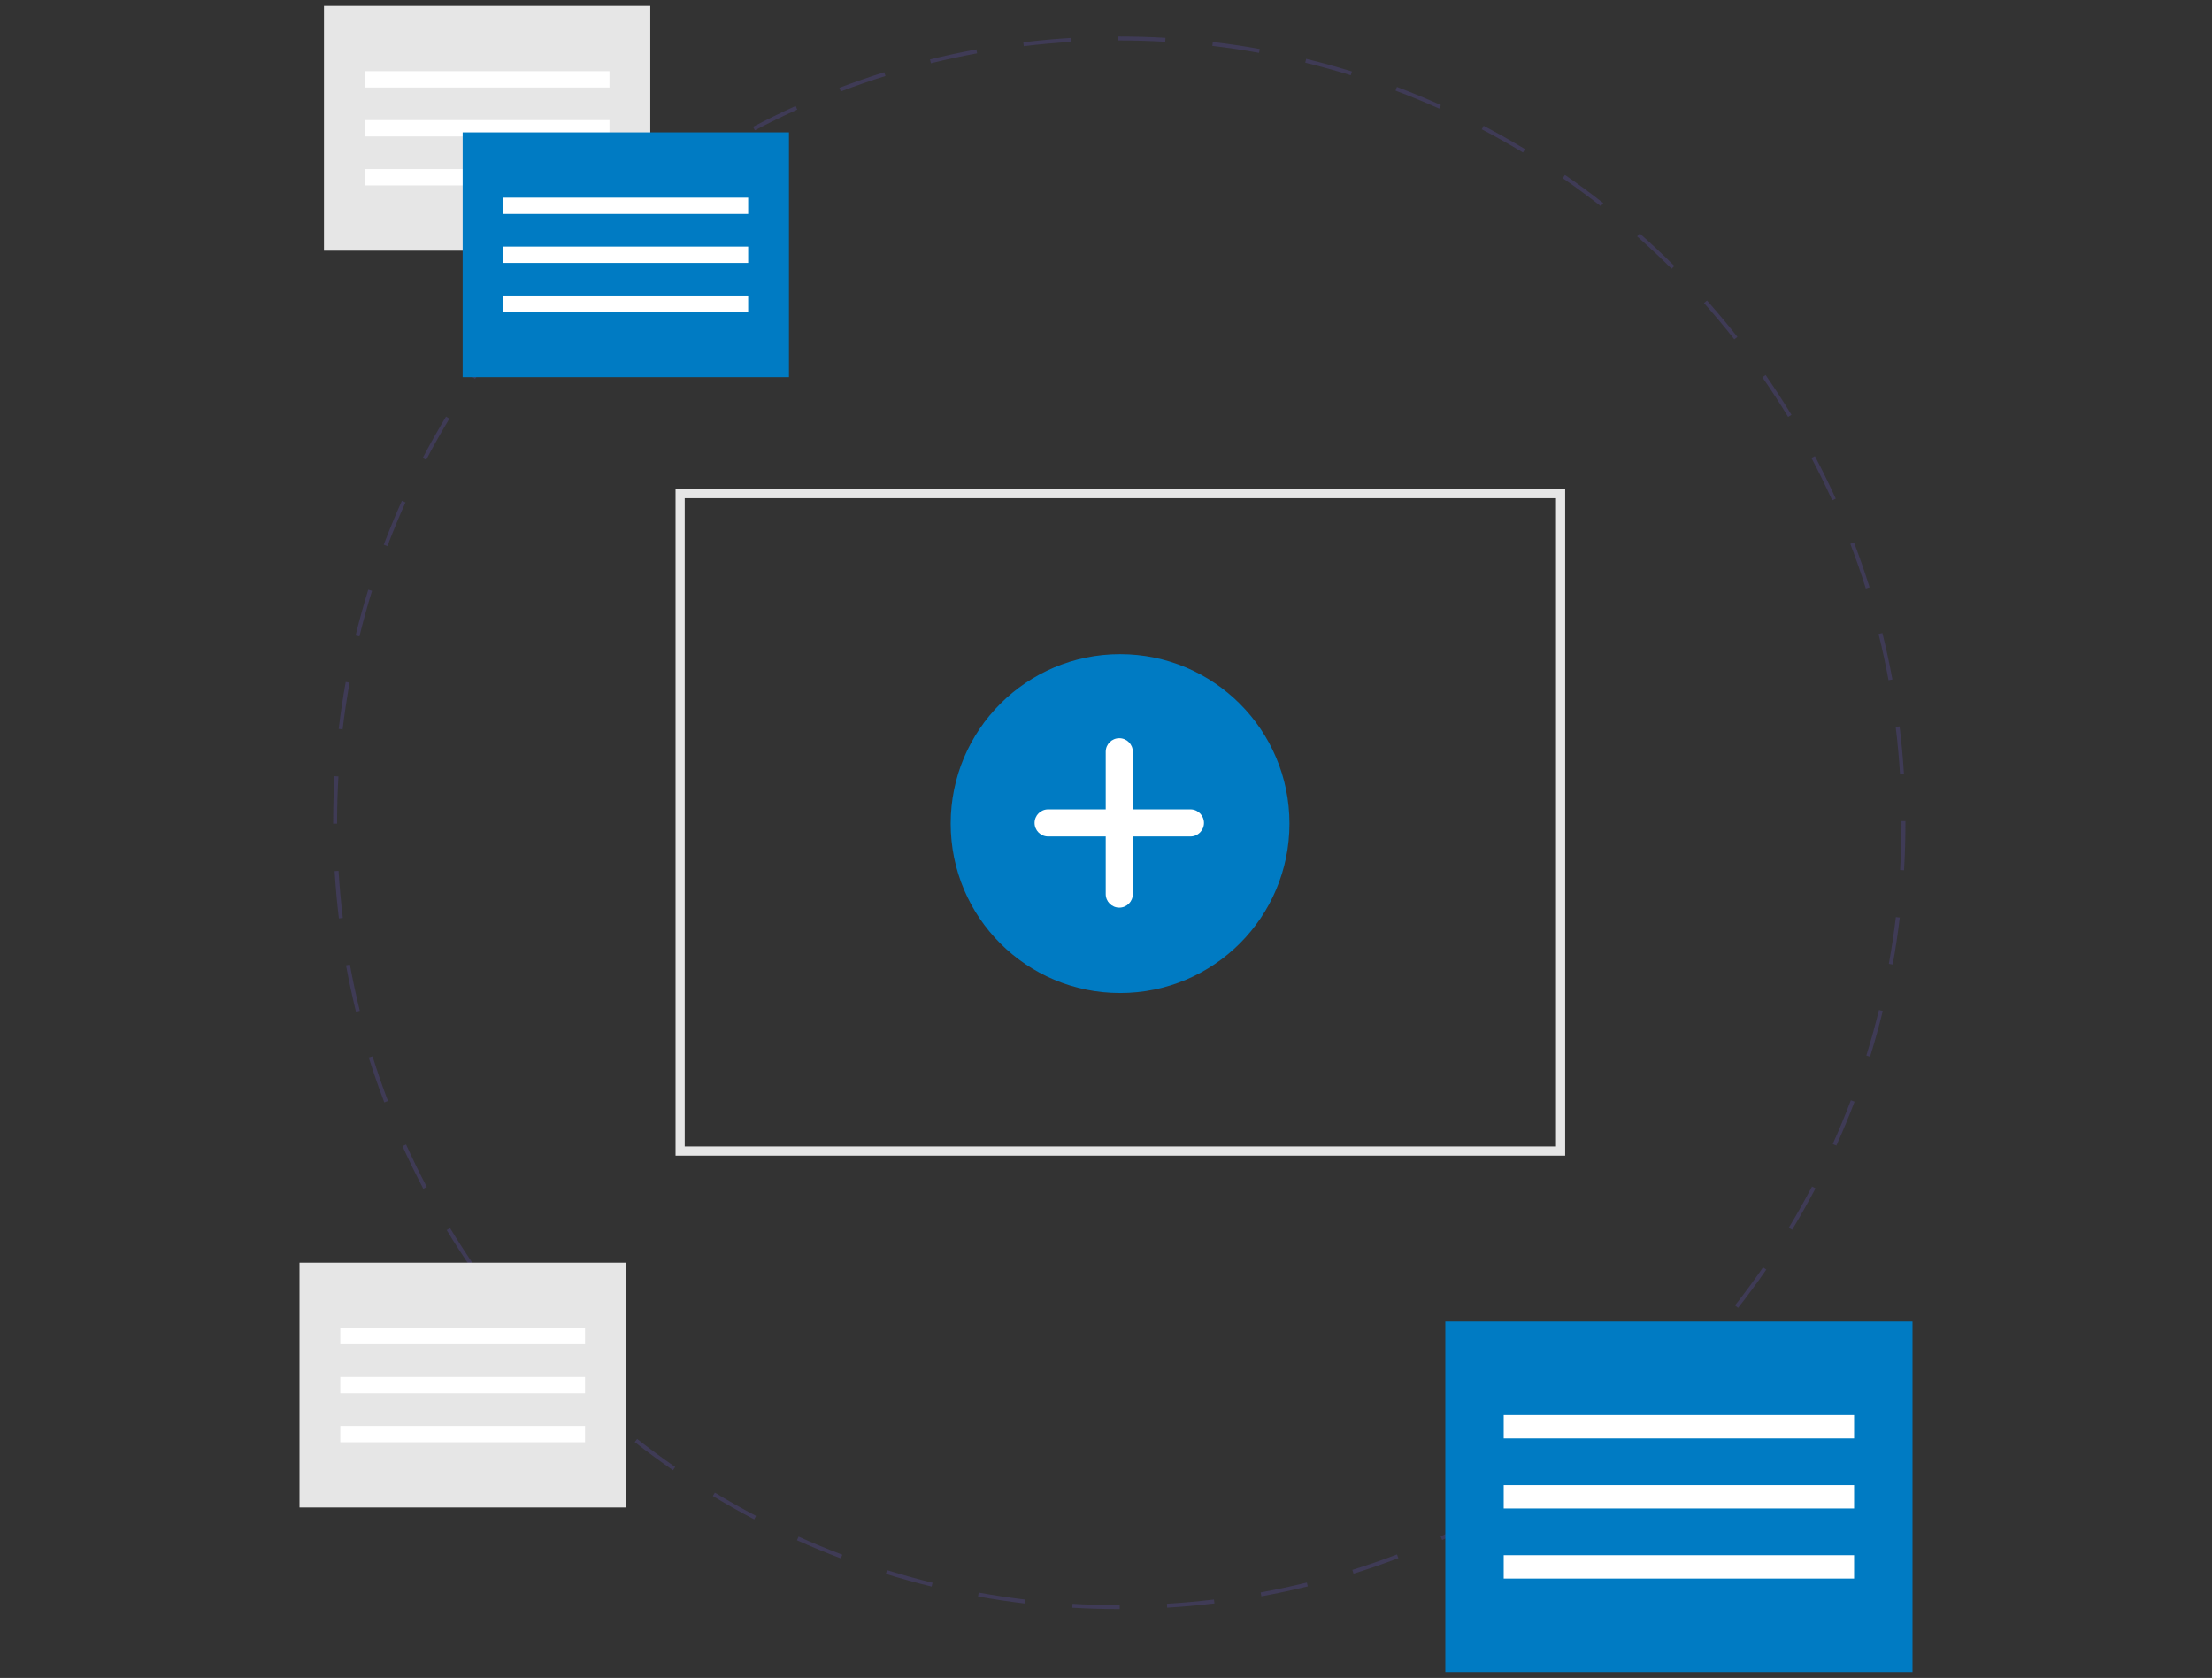 <?xml version="1.0" encoding="iso-8859-1"?>
<!-- Generator: Adobe Illustrator 23.1.1, SVG Export Plug-In . SVG Version: 6.00 Build 0)  -->
<svg version="1.1" id="Livello_1" xmlns="http://www.w3.org/2000/svg" xmlns:xlink="http://www.w3.org/1999/xlink" x="0px" y="0px"
	 viewBox="0 0 804.739 610.284" style="enable-background:new 0 0 804.739 610.284;" xml:space="preserve">
<rect x="0" y="0" width="804.739" height="610.284" fill="#333333" stroke="none"/>
<g id="Group_42" transform="translate(-194 -123)">
	<path id="Path_1105" style="fill:#3F3B56;" d="M601.358,708.274h-0.152c-5.687,0-11.443-0.169-17.108-0.504l0.085-1.43
		c5.638,0.334,11.366,0.502,17.024,0.502h0.152L601.358,708.274z M618.624,707.751l-0.086-1.43
		c5.698-0.341,11.456-0.861,17.113-1.544l0.172,1.422c-5.687,0.687-11.473,1.209-17.195,1.553L618.624,707.751z M566.896,706.237
		c-5.694-0.681-11.441-1.544-17.079-2.566l0.256-1.411c5.609,1.017,11.327,1.876,16.993,2.558L566.896,706.237z M652.9,703.614
		l-0.258-1.411c5.612-1.023,11.266-2.234,16.802-3.597l0.343,1.391c-5.561,1.369-11.247,2.586-16.888,3.616L652.9,703.614z
		 M532.924,700.068c-5.569-1.364-11.169-2.917-16.643-4.617l0.426-1.369c5.45,1.692,11.019,3.236,16.56,4.594L532.924,700.068z
		 M686.425,695.359l-0.427-1.369c5.439-1.695,10.9-3.582,16.238-5.611l0.509,1.341c-5.363,2.04-10.855,3.938-16.32,5.642
		L686.425,695.359z M499.919,689.819c-5.363-2.031-10.741-4.258-15.983-6.616l0.588-1.308c5.216,2.348,10.566,4.56,15.904,6.583
		L499.919,689.819z M718.676,683.11l-0.589-1.308c5.192-2.336,10.381-4.874,15.424-7.526l0.667,1.268
		c-5.068,2.67-10.283,5.216-15.502,7.57V683.11z M468.388,675.626c-5.085-2.669-10.15-5.53-15.056-8.501l0.742-1.223
		c4.881,2.955,9.921,5.801,14.98,8.459L468.388,675.626z M749.202,667.057l-0.742-1.223c4.876-2.954,9.726-6.096,14.413-9.337
		l0.815,1.179C758.974,660.93,754.096,664.087,749.202,667.057z M438.827,657.737c-4.722-3.263-9.405-6.712-13.917-10.248
		l0.89-1.129c4.489,3.52,9.148,6.95,13.847,10.198L438.827,657.737z M777.586,647.431l-0.89-1.129
		c4.5-3.531,8.939-7.229,13.194-11.011l0.952,1.072c-4.278,3.793-8.739,7.514-13.261,11.063L777.586,647.431z M411.638,636.42
		c-4.294-3.804-8.527-7.785-12.581-11.838l1.013-1.013c4.034,4.031,8.246,7.995,12.518,11.779L411.638,636.42z M803.42,624.52
		l-1.013-1.013c4.04-4.039,8.008-8.249,11.789-12.513l1.072,0.952c-3.799,4.285-7.785,8.516-11.845,12.575H803.42z M387.212,612.01
		c-3.808-4.292-7.532-8.752-11.068-13.255l1.127-0.89c3.519,4.48,7.229,8.918,11.011,13.188L387.212,612.01z M826.332,598.691
		l-1.129-0.89c3.531-4.501,6.964-9.159,10.203-13.841l1.179,0.815C833.331,589.486,829.881,594.168,826.332,598.691z
		 M365.89,584.873c-3.264-4.716-6.425-9.587-9.391-14.479l1.223-0.745c2.953,4.869,6.097,9.716,9.342,14.409L365.89,584.873z
		 M845.987,570.274l-1.223-0.742c2.961-4.886,5.809-9.924,8.466-14.976l1.268,0.667
		C851.825,560.298,848.967,565.362,845.987,570.274z M347.998,555.377c-2.669-5.068-5.217-10.283-7.573-15.499l1.306-0.591
		c2.345,5.19,4.879,10.378,7.535,15.42L347.998,555.377z M862.078,539.679l-1.308-0.588c2.353-5.227,4.571-10.573,6.591-15.904
		l1.341,0.509c-2.032,5.354-4.261,10.732-6.625,15.98L862.078,539.679z M333.806,523.957c-2.04-5.361-3.941-10.852-5.649-16.322
		l1.368-0.428c1.701,5.442,3.591,10.906,5.62,16.238L333.806,523.957z M874.347,507.34l-1.369-0.426
		c1.695-5.45,3.244-11.019,4.603-16.556l1.391,0.341c-1.367,5.565-2.923,11.164-4.626,16.64V507.34z M323.512,490.999
		c-1.372-5.561-2.591-11.241-3.625-16.887l1.41-0.258c1.029,5.617,2.242,11.269,3.607,16.8L323.512,490.999z M882.581,473.808
		l-1.411-0.258c1.019-5.609,1.882-11.324,2.558-16.99l1.422,0.171c-0.678,5.692-1.545,11.442-2.569,17.076V473.808z
		 M317.293,457.039c-0.688-5.686-1.213-11.471-1.557-17.199l1.43-0.087c0.345,5.698,0.868,11.456,1.557,17.112L317.293,457.039z
		 M886.698,439.53l-1.43-0.085c0.334-5.688,0.509-11.466,0.509-17.177v-0.606h1.434v0.606
		C887.211,428.008,887.039,433.815,886.698,439.53z M316.633,422.574H315.2v-0.304c0-5.64,0.166-11.344,0.494-16.957l1.43,0.085
		c-0.326,5.584-0.492,11.261-0.492,16.873L316.633,422.574z M885.23,404.486c-0.351-5.704-0.881-11.462-1.57-17.111l1.422-0.174
		c0.694,5.678,1.223,11.463,1.579,17.197L885.23,404.486z M318.642,388.281l-1.424-0.169c0.678-5.694,1.538-11.441,2.558-17.08
		l1.411,0.255C320.172,376.898,319.316,382.616,318.642,388.281z M881.058,370.389c-1.038-5.624-2.257-11.277-3.626-16.794
		l1.391-0.345c1.376,5.55,2.601,11.233,3.645,16.882L881.058,370.389z M324.759,354.475l-1.392-0.34
		c1.36-5.561,2.911-11.167,4.609-16.645l1.369,0.424c-1.689,5.45-3.232,11.023-4.584,16.562H324.759z M872.795,337.045
		c-1.705-5.443-3.602-10.905-5.637-16.238l1.335-0.511c2.045,5.355,3.953,10.845,5.672,16.316L872.795,337.045z M334.941,321.631
		l-1.341-0.507c2.03-5.365,4.253-10.744,6.609-15.988l1.308,0.588C339.172,310.942,336.96,316.294,334.941,321.631z
		 M860.557,304.975c-2.349-5.187-4.894-10.372-7.553-15.412l1.268-0.667c2.676,5.064,5.227,10.276,7.59,15.49L860.557,304.975z
		 M349.043,290.253l-1.27-0.667c2.66-5.073,5.518-10.14,8.493-15.06l1.223,0.742C354.534,280.164,351.691,285.206,349.043,290.253z
		 M844.529,274.632c-2.958-4.863-6.108-9.707-9.361-14.397l1.179-0.817c3.27,4.715,6.434,9.583,9.407,14.471L844.529,274.632z
		 M366.827,260.824l-1.18-0.815c3.254-4.715,6.7-9.398,10.24-13.921l1.129,0.883C373.5,251.473,370.068,256.133,366.827,260.824z
		 M824.954,246.421c-3.532-4.484-7.243-8.918-11.027-13.177l1.072-0.952c3.804,4.279,7.532,8.734,11.081,13.243L824.954,246.421z
		 M388.021,233.762l-1.073-0.951c3.799-4.293,7.785-8.528,11.831-12.586l1.015,1.012
		C395.762,225.276,391.802,229.489,388.021,233.762z M802.132,220.749c-4.051-4.035-8.266-7.995-12.531-11.766l0.949-1.073
		c4.286,3.79,8.525,7.769,12.593,11.825L802.132,220.749z M412.293,209.442l-0.952-1.072c4.279-3.801,8.736-7.527,13.249-11.075
		l0.89,1.127C420.991,201.952,416.551,205.66,412.293,209.442z M776.384,197.987c-4.492-3.515-9.155-6.94-13.859-10.182l0.815-1.18
		c4.727,3.258,9.413,6.701,13.926,10.232L776.384,197.987z M439.293,188.213l-0.816-1.179c4.711-3.264,9.581-6.427,14.476-9.399
		l0.744,1.223c-4.87,2.957-9.716,6.105-14.404,9.354V188.213z M748.077,178.475c-4.894-2.954-9.936-5.793-14.988-8.442l0.667-1.27
		c5.078,2.661,10.147,5.515,15.065,8.484L748.077,178.475z M468.633,170.396l-0.667-1.268c5.066-2.669,10.279-5.227,15.494-7.582
		l0.591,1.306c-5.19,2.347-10.376,4.885-15.415,7.544H468.633z M717.616,162.518c-5.217-2.336-10.566-4.55-15.91-6.562l0.507-1.341
		c5.367,2.026,10.746,4.246,15.99,6.6L717.616,162.518z M499.891,156.263l-0.511-1.335c5.363-2.043,10.854-3.946,16.32-5.657
		l0.428,1.368c-5.443,1.696-10.906,3.59-16.241,5.623L499.891,156.263z M685.419,150.368c-5.45-1.686-11.024-3.225-16.564-4.577
		l0.34-1.392c5.561,1.357,11.168,2.905,16.647,4.6L685.419,150.368z M532.676,146.008l-0.345-1.391
		c5.568-1.377,11.249-2.599,16.884-3.634l0.259,1.41c-5.607,1.029-11.259,2.246-16.794,3.616L532.676,146.008z M652.045,142.227
		c-5.603-1.011-11.321-1.865-16.996-2.537l0.168-1.424c5.703,0.675,11.45,1.533,17.082,2.549L652.045,142.227z M566.462,139.799
		l-0.174-1.424c5.682-0.692,11.468-1.223,17.198-1.57l0.087,1.43c-5.701,0.348-11.456,0.873-17.111,1.557V139.799z M617.929,138.184
		c-5.536-0.32-11.162-0.483-16.723-0.483h-0.456v-1.434h0.456c5.588,0,11.243,0.163,16.805,0.486L617.929,138.184z"/>
	<rect id="Rectangle_316" x="719.815" y="603.672" style="fill:#007BC3;" width="169.959" height="127.469"/>
	<rect id="Rectangle_317" x="741.059" y="637.665" style="fill:#FFFFFF;" width="127.469" height="8.498"/>
	<rect id="Rectangle_318" x="741.059" y="663.159" style="fill:#FFFFFF;" width="127.469" height="8.498"/>
	<rect id="Rectangle_319" x="741.059" y="688.653" style="fill:#FFFFFF;" width="127.469" height="8.498"/>
	<rect id="Rectangle_320" x="311.863" y="125.142" style="fill:#E6E6E6;" width="118.715" height="89.036"/>
	<rect id="Rectangle_321" x="326.702" y="148.885" style="fill:#FFFFFF;" width="89.036" height="5.936"/>
	<rect id="Rectangle_322" x="326.702" y="166.692" style="fill:#FFFFFF;" width="89.036" height="5.936"/>
	<rect id="Rectangle_323" x="326.702" y="184.499" style="fill:#FFFFFF;" width="89.036" height="5.936"/>
	<rect id="Rectangle_324" x="362.317" y="171.144" style="fill:#007BC3;" width="118.715" height="89.036"/>
	<rect id="Rectangle_325" x="377.156" y="194.887" style="fill:#FFFFFF;" width="89.036" height="5.936"/>
	<rect id="Rectangle_326" x="377.156" y="212.695" style="fill:#FFFFFF;" width="89.036" height="5.936"/>
	<rect id="Rectangle_327" x="377.156" y="230.501" style="fill:#FFFFFF;" width="89.036" height="5.936"/>
	<path id="Subtraction_1" style="fill:#E6E6E6;" d="M763.417,543.33H439.766V300.87h323.651V543.33z M443.103,304.207v235.787
		h316.978V304.207H443.103z"/>
	<g id="Group_41" transform="translate(-9.234 -16.468)">
		<ellipse id="Ellipse_220" style="fill:#007BC3;" cx="610.725" cy="439.023" rx="61.626" ry="61.626"/>
		<path id="Path_1106" style="fill:#FFFFFF;" d="M636.315,433.848h-20.953v-20.953c0-2.723-2.207-4.93-4.93-4.93l0,0l0,0
			c-2.723,0-4.93,2.207-4.93,4.93v0v20.953h-20.953c-2.723,0-4.93,2.207-4.93,4.93v0l0,0c0,2.723,2.207,4.93,4.93,4.93h0h20.953
			v20.953c0,2.723,2.207,4.93,4.93,4.93h0l0,0c2.723,0,4.93-2.207,4.93-4.93v0v-20.953h20.953c2.723,0,4.93-2.207,4.93-4.93v0l0,0
			C641.246,436.055,639.038,433.848,636.315,433.848L636.315,433.848L636.315,433.848z"/>
	</g>
	<rect id="Rectangle_341" x="302.966" y="582.257" style="fill:#E6E6E6;" width="118.715" height="89.036"/>
	<rect id="Rectangle_342" x="317.805" y="606" style="fill:#FFFFFF;" width="89.036" height="5.936"/>
	<rect id="Rectangle_343" x="317.805" y="623.807" style="fill:#FFFFFF;" width="89.036" height="5.936"/>
	<rect id="Rectangle_344" x="317.805" y="641.614" style="fill:#FFFFFF;" width="89.036" height="5.936"/>
</g>
</svg>
